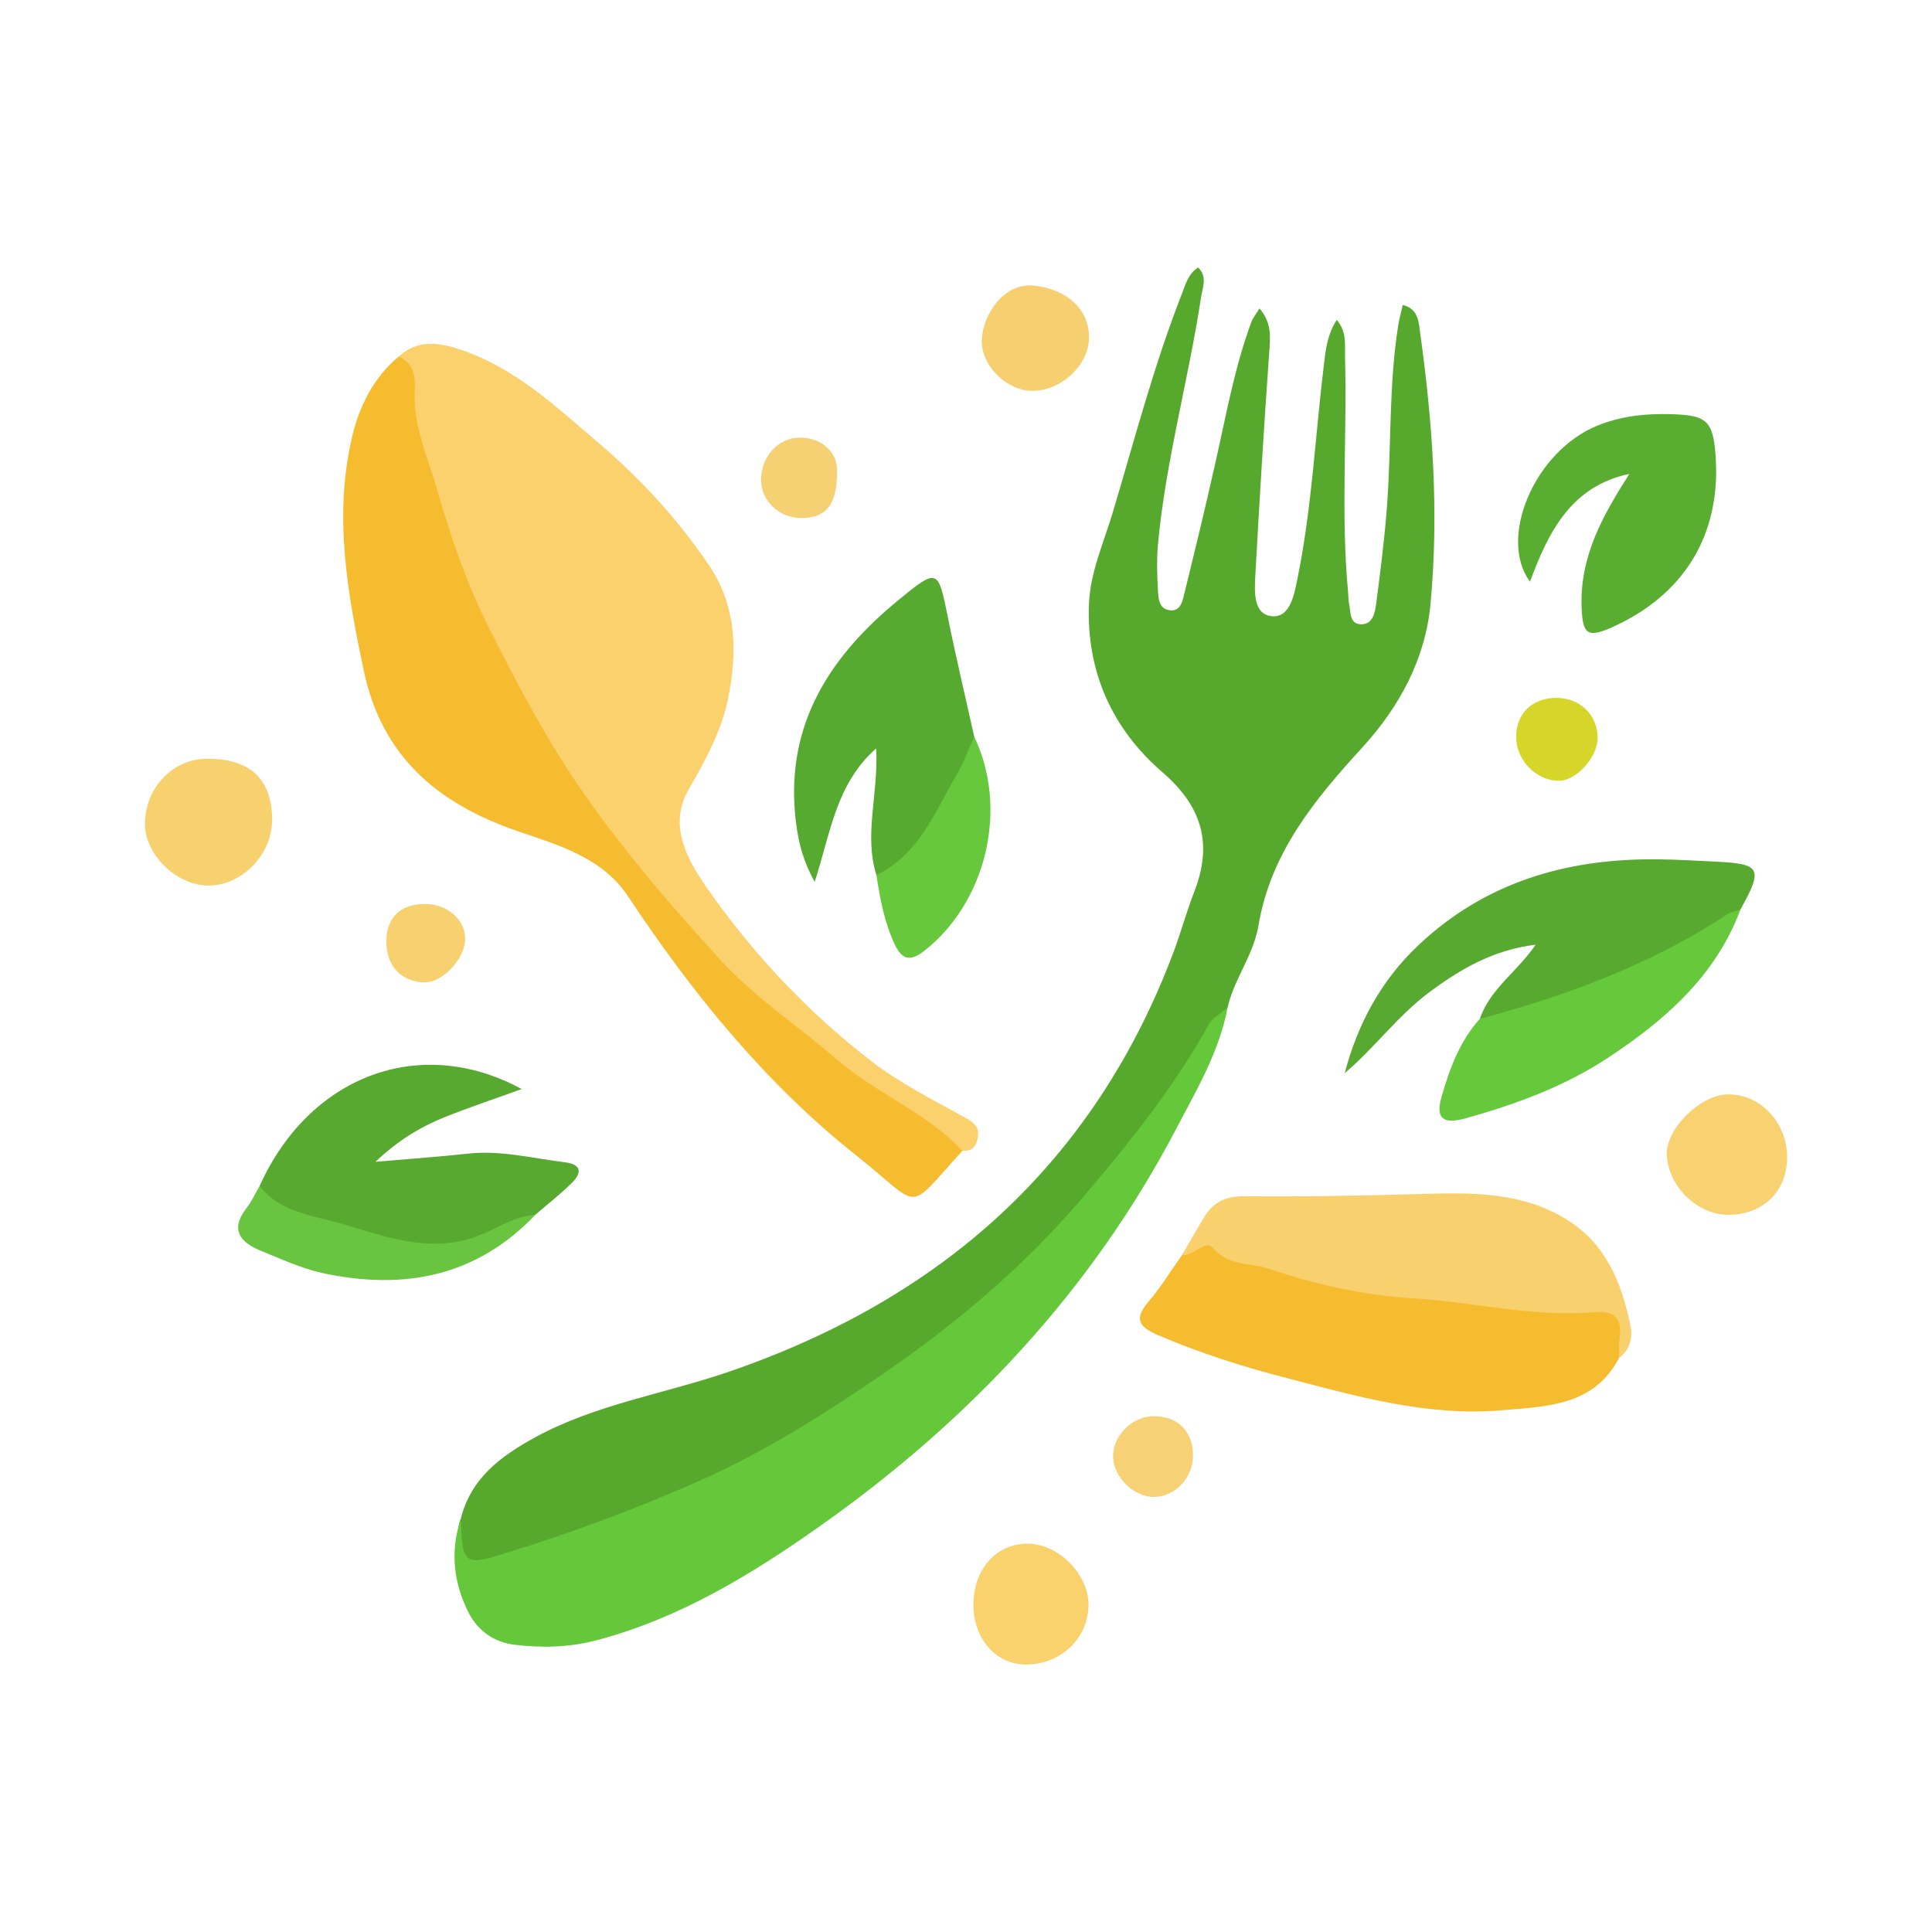 <?xml version="1.0" encoding="utf-8"?>
<!-- Generator: Adobe Illustrator 17.0.0, SVG Export Plug-In . SVG Version: 6.00 Build 0)  -->
<!DOCTYPE svg PUBLIC "-//W3C//DTD SVG 1.1//EN" "http://www.w3.org/Graphics/SVG/1.1/DTD/svg11.dtd">
<svg version="1.1" id="Layer_1" xmlns="http://www.w3.org/2000/svg" xmlns:xlink="http://www.w3.org/1999/xlink" x="0px" y="0px"
	 width="200px" height="200px" viewBox="0 0 200 200" enable-background="new 0 0 200 200" xml:space="preserve">

<g>
	<path fill="#57A92E" d="M47.694,157.235c1.047-4.24,4.218-6.55,7.771-8.479c6.256-3.396,13.308-4.464,19.949-6.741
		c21.95-7.528,37.803-21.475,46.077-43.47c0.768-2.041,1.33-4.16,2.124-6.19c1.943-4.971,0.857-8.843-3.289-12.422
		c-5.182-4.473-7.872-10.396-7.598-17.388c0.129-3.307,1.521-6.347,2.457-9.471c2.276-7.599,4.275-15.289,7.175-22.689
		c0.375-0.958,0.644-2.055,1.675-2.695c0.989,0.988,0.451,2.072,0.295,3.1c-1.296,8.53-3.646,16.878-4.45,25.492
		c-0.147,1.573-0.101,3.174-0.014,4.754c0.047,0.848,0.079,1.983,1.192,2.135c1.204,0.164,1.367-1.015,1.566-1.818
		c1.143-4.622,2.256-9.252,3.296-13.898c1.062-4.742,1.918-9.533,3.619-14.108c0.162-0.436,0.477-0.814,0.838-1.415
		c1.294,1.48,1.126,2.956,1.013,4.54c-0.549,7.723-1.017,15.452-1.443,23.182c-0.091,1.651-0.198,4.018,1.788,4.142
		c1.826,0.113,2.238-2.236,2.572-3.867c1.515-7.405,1.852-14.961,2.774-22.443c0.179-1.453,0.352-2.886,1.299-4.375
		c1.071,1.271,0.821,2.57,0.855,3.784c0.228,8.141-0.447,16.294,0.321,24.428c0.037,0.396,0.02,0.801,0.102,1.187
		c0.177,0.832,0.031,2.054,1.179,2.114c1.276,0.067,1.499-1.197,1.623-2.135c0.442-3.345,0.868-6.697,1.119-10.06
		c0.466-6.235,0.18-12.517,1.16-18.721c0.107-0.677,0.293-1.341,0.47-2.135c1.618,0.369,1.655,1.8,1.792,2.783
		c1.307,9.361,1.974,18.778,1.081,28.207c-0.539,5.697-3.243,10.649-7.045,14.803c-4.949,5.407-9.51,10.945-10.76,18.446
		c-0.509,3.055-2.521,5.515-3.196,8.491c-5.7,10.343-12.962,19.489-21.514,27.588c-4.755,4.504-9.965,8.465-15.432,12.109
		c-8.541,5.693-17.445,10.668-27.208,13.901c-3.954,1.309-7.698,3.153-11.744,4.221c-3.434,0.906-3.726,0.798-3.689-2.834
		C47.501,158.6,47.376,157.894,47.694,157.235z"/>
	<path fill="#FBD16D" d="M41.269,36.911c1.949-1.773,4.097-1.485,6.368-0.727c5.678,1.893,9.886,5.885,14.309,9.654
		c4.369,3.723,8.18,7.874,11.405,12.609c2.954,4.337,2.991,9.159,2.005,13.936c-0.684,3.311-2.343,6.346-4.071,9.35
		c-2.079,3.615-0.266,7.084,1.865,10.142c4.755,6.826,10.423,12.853,16.993,17.933c2.924,2.261,6.289,3.974,9.545,5.769
		c0.87,0.479,1.629,0.889,1.561,1.862c-0.06,0.86-0.372,1.813-1.622,1.688c-5.685-2.889-10.688-6.802-15.786-10.566
		C75.539,102.43,68.81,94.743,62.66,86.561c-3.557-4.732-6.666-9.763-9.593-14.967c-4.579-8.141-7.378-16.83-10.05-25.643
		C42.12,42.993,42.352,39.827,41.269,36.911z"/>
	<path fill="#F6BC2F" d="M41.269,36.911c1.881,0.777,1.69,2.618,1.66,4.016c-0.073,3.379,1.348,6.368,2.23,9.452
		c1.416,4.954,3.058,9.837,5.409,14.518c3.022,6.015,6.119,11.9,10.005,17.439c4.244,6.051,9.028,11.587,13.988,17.019
		c3.601,3.943,8.062,6.847,12.053,10.309c4.085,3.543,9.286,5.482,13.015,9.463c-5.979,6.558-4.049,5.989-10.928,0.534
		c-9.474-7.512-17.02-16.817-23.686-26.871c-2.686-4.051-7.247-5.308-11.477-6.766c-8.219-2.835-14.002-7.685-15.882-16.602
		c-1.682-7.978-3.111-15.927-1.243-24.047C37.166,42.099,38.618,39.139,41.269,36.911z"/>
	<path fill="#65C83A" d="M47.694,157.235c0.184,4.576,0.28,4.89,4.363,3.632c6.923-2.132,13.734-4.632,20.371-7.585
		c6.59-2.932,12.679-6.746,18.589-10.787c7.668-5.243,14.77-11.171,20.872-18.302c4.894-5.72,9.574-11.529,13.236-18.126
		c0.403-0.726,1.292-1.182,1.955-1.763c-0.852,4.548-3.194,8.487-5.288,12.491c-8.801,16.829-21.485,30.294-36.879,41.166
		c-7.09,5.007-14.55,9.571-23.141,11.836c-2.863,0.755-5.715,0.812-8.556,0.46c-1.987-0.246-3.721-1.385-4.683-3.27
		C46.941,163.868,46.588,160.605,47.694,157.235z"/>
	<path fill="#F6BC2F" d="M167.605,140.564c-2.58,4.984-7.491,5.017-12.051,5.42c-7.835,0.693-15.311-1.492-22.78-3.442
		c-4.359-1.138-8.641-2.515-12.803-4.29c-1.999-0.852-2.683-1.625-1.072-3.512c1.278-1.496,2.312-3.2,3.454-4.811
		c1.616-1.551,3.184-1.939,5.23-0.474c1.783,1.276,4.15,1.225,6.249,1.642c6.459,1.284,12.861,2.788,19.556,2.89
		c4.083,0.062,8.178,1.054,12.338,1.172C168.399,135.235,168.81,136.729,167.605,140.564z"/>
	<path fill="#F8D16E" d="M167.605,140.564c0.015-0.691-0.037-1.393,0.058-2.073c0.299-2.124-0.646-2.822-2.685-2.652
		c-6.323,0.527-12.52-1.065-18.796-1.448c-4.869-0.297-9.941-1.379-14.751-3.028c-1.959-0.672-4.178-0.219-5.846-2.148
		c-0.844-0.976-2.034,0.853-3.233,0.714c0.778-1.328,1.539-2.666,2.338-3.981c0.953-1.567,2.28-2.132,4.191-2.115
		c6.141,0.056,12.282-0.059,18.425-0.236c5.027-0.145,10.299-0.235,14.952,2.693c4.038,2.542,5.569,6.489,6.504,10.802
		C169.036,138.347,168.817,139.684,167.605,140.564z"/>
	<path fill="#57A930" d="M26.876,122.776c5.101-11.345,16.541-15.786,27.131-10.037c-2.868,1.037-5.413,1.886-7.901,2.878
		c-2.551,1.017-4.881,2.421-7.239,4.65c3.517-0.304,6.543-0.509,9.554-0.842c3.42-0.378,6.708,0.484,10.047,0.892
		c1.693,0.207,1.822,1.046,0.752,2.113c-1.184,1.18-2.518,2.211-3.786,3.308c-6.371,5.038-13.301,3.998-20.283,1.767
		c-1.971-0.63-3.97-1.248-5.851-2.132C28.186,124.849,26.786,124.475,26.876,122.776z"/>
	<path fill="#57A92F" d="M153.197,105.463c1.052-3.102,3.87-4.873,5.776-7.668c-4.324,0.521-7.71,2.463-10.999,4.911
		c-3.283,2.444-5.657,5.749-8.773,8.389c1.359-5.141,3.786-9.632,7.677-13.289c6.894-6.479,15.254-8.913,24.504-8.852
		c2.08,0.014,4.159,0.143,6.238,0.243c4.676,0.225,4.915,0.696,2.547,4.966c-3.651,3.675-8.439,5.388-13.025,7.39
		c-3.606,1.574-7.281,3.041-11.14,3.941C155.071,105.71,154.124,106.239,153.197,105.463z"/>
	<path fill="#56AA30" d="M90.725,90.586c-1.328-4.223,0.25-8.453-0.029-13.111c-4.15,3.685-4.694,8.672-6.357,13.812
		c-1.353-2.407-1.798-4.612-2.018-6.878c-0.93-9.567,3.675-16.539,10.668-22.278c4.093-3.36,4.124-3.245,5.125,1.727
		c0.837,4.152,1.822,8.274,2.741,12.409c-0.796,5.616-4.141,9.802-7.801,13.791C92.481,90.684,91.692,91.265,90.725,90.586z"/>
	<path fill="#59AD31" d="M168.674,49.057c-6.023,1.272-8.37,5.975-10.29,11.158c-3.343-4.527,0.49-13.533,6.999-16.163
		c2.451-0.991,4.968-1.25,7.574-1.178c3.787,0.104,4.415,0.681,4.654,4.546c0.495,8-3.307,14.197-10.749,17.521
		c-2.558,1.143-3.029,0.679-3.133-2.054C163.528,57.589,165.931,53.342,168.674,49.057z"/>
	<path fill="#66C83B" d="M153.197,105.463c9.043-2.402,17.734-5.634,25.606-10.814c0.392-0.258,0.907-0.329,1.365-0.486
		c-2.584,6.927-7.876,11.501-13.785,15.386c-4.475,2.942-9.505,4.778-14.677,6.222c-2.199,0.614-3.137,0.108-2.495-2.158
		C150.045,110.673,151.091,107.798,153.197,105.463z"/>
	<path fill="#F8D16F" d="M28.17,84.923c-0.017,3.613-3.221,6.831-6.717,6.747c-3.296-0.079-6.518-3.309-6.452-6.469
		c0.077-3.737,2.915-6.655,6.473-6.658C25.939,78.539,28.19,80.684,28.17,84.923z"/>
	<path fill="#67C73D" d="M90.725,90.586c4.416-2.128,6.033-6.51,8.288-10.362c0.732-1.25,1.235-2.635,1.843-3.958
		c3.56,7.441,1.26,17.11-5.161,22.154c-1.548,1.216-2.376,0.865-3.117-0.745C91.54,95.418,91.098,93.013,90.725,90.586z"/>
	<path fill="#69C540" d="M26.876,122.776c2.109,2.748,5.555,3.047,8.411,3.879c4.322,1.259,8.793,3.023,13.567,1.503
		c2.238-0.713,4.165-2.233,6.582-2.421c-6.108,6.435-13.645,7.848-21.979,6.064c-2.203-0.472-4.308-1.452-6.415-2.304
		c-2.154-0.871-3.282-2.172-1.509-4.458C26.066,124.352,26.433,123.535,26.876,122.776z"/>
	<path fill="#F8D170" d="M178.886,113.293c3.388-0.027,6.171,2.977,6.113,6.598c-0.056,3.481-2.467,5.823-6.038,5.864
		c-3.194,0.036-6.234-2.882-6.415-6.156C172.398,116.899,176,113.316,178.886,113.293z"/>
	<path fill="#F9D16D" d="M106.444,159.8c3.169,0.038,6.285,3.229,6.238,6.39c-0.052,3.491-2.965,6.19-6.603,6.118
		c-3.052-0.06-5.344-2.756-5.309-6.246C100.806,162.38,103.179,159.761,106.444,159.8z"/>
	<path fill="#F6D070" d="M106.821,40.46c-2.66-0.027-5.344-2.69-5.184-5.367c0.154-2.581,2.272-5.829,5.38-5.527
		c3.318,0.322,5.821,2.431,5.716,5.517C112.637,37.891,109.781,40.49,106.821,40.46z"/>
	<path fill="#D5D52A" d="M156.95,76.258c0.015-2.394,1.648-3.986,4.117-4.014c2.479-0.029,4.354,1.79,4.32,4.191
		c-0.028,1.97-2.215,4.38-3.983,4.389C159.032,80.836,156.935,78.686,156.95,76.258z"/>
	<path fill="#F6D176" d="M123.5,150.725c-0.03,2.265-1.852,4.192-4.006,4.235c-2.179,0.043-4.353-2.167-4.27-4.342
		c0.082-2.162,2.119-4.064,4.304-4.018C122.001,146.651,123.533,148.242,123.5,150.725z"/>
	<path fill="#F5D174" d="M86.657,48.619c0.036,3.635-1.109,5.001-3.706,5.007c-2.3,0.005-4.191-1.793-4.168-3.994
		c0.024-2.361,1.777-4.292,3.929-4.328C85.181,45.264,86.666,46.937,86.657,48.619z"/>
	<path fill="#F7D06F" d="M44.018,93.577c2.324,0.002,4.222,1.711,4.133,3.721c-0.09,2.037-2.339,4.405-4.171,4.391
		c-2.39-0.018-3.955-1.639-3.986-4.127C39.964,95.014,41.417,93.575,44.018,93.577z"/>
</g>
</svg>
